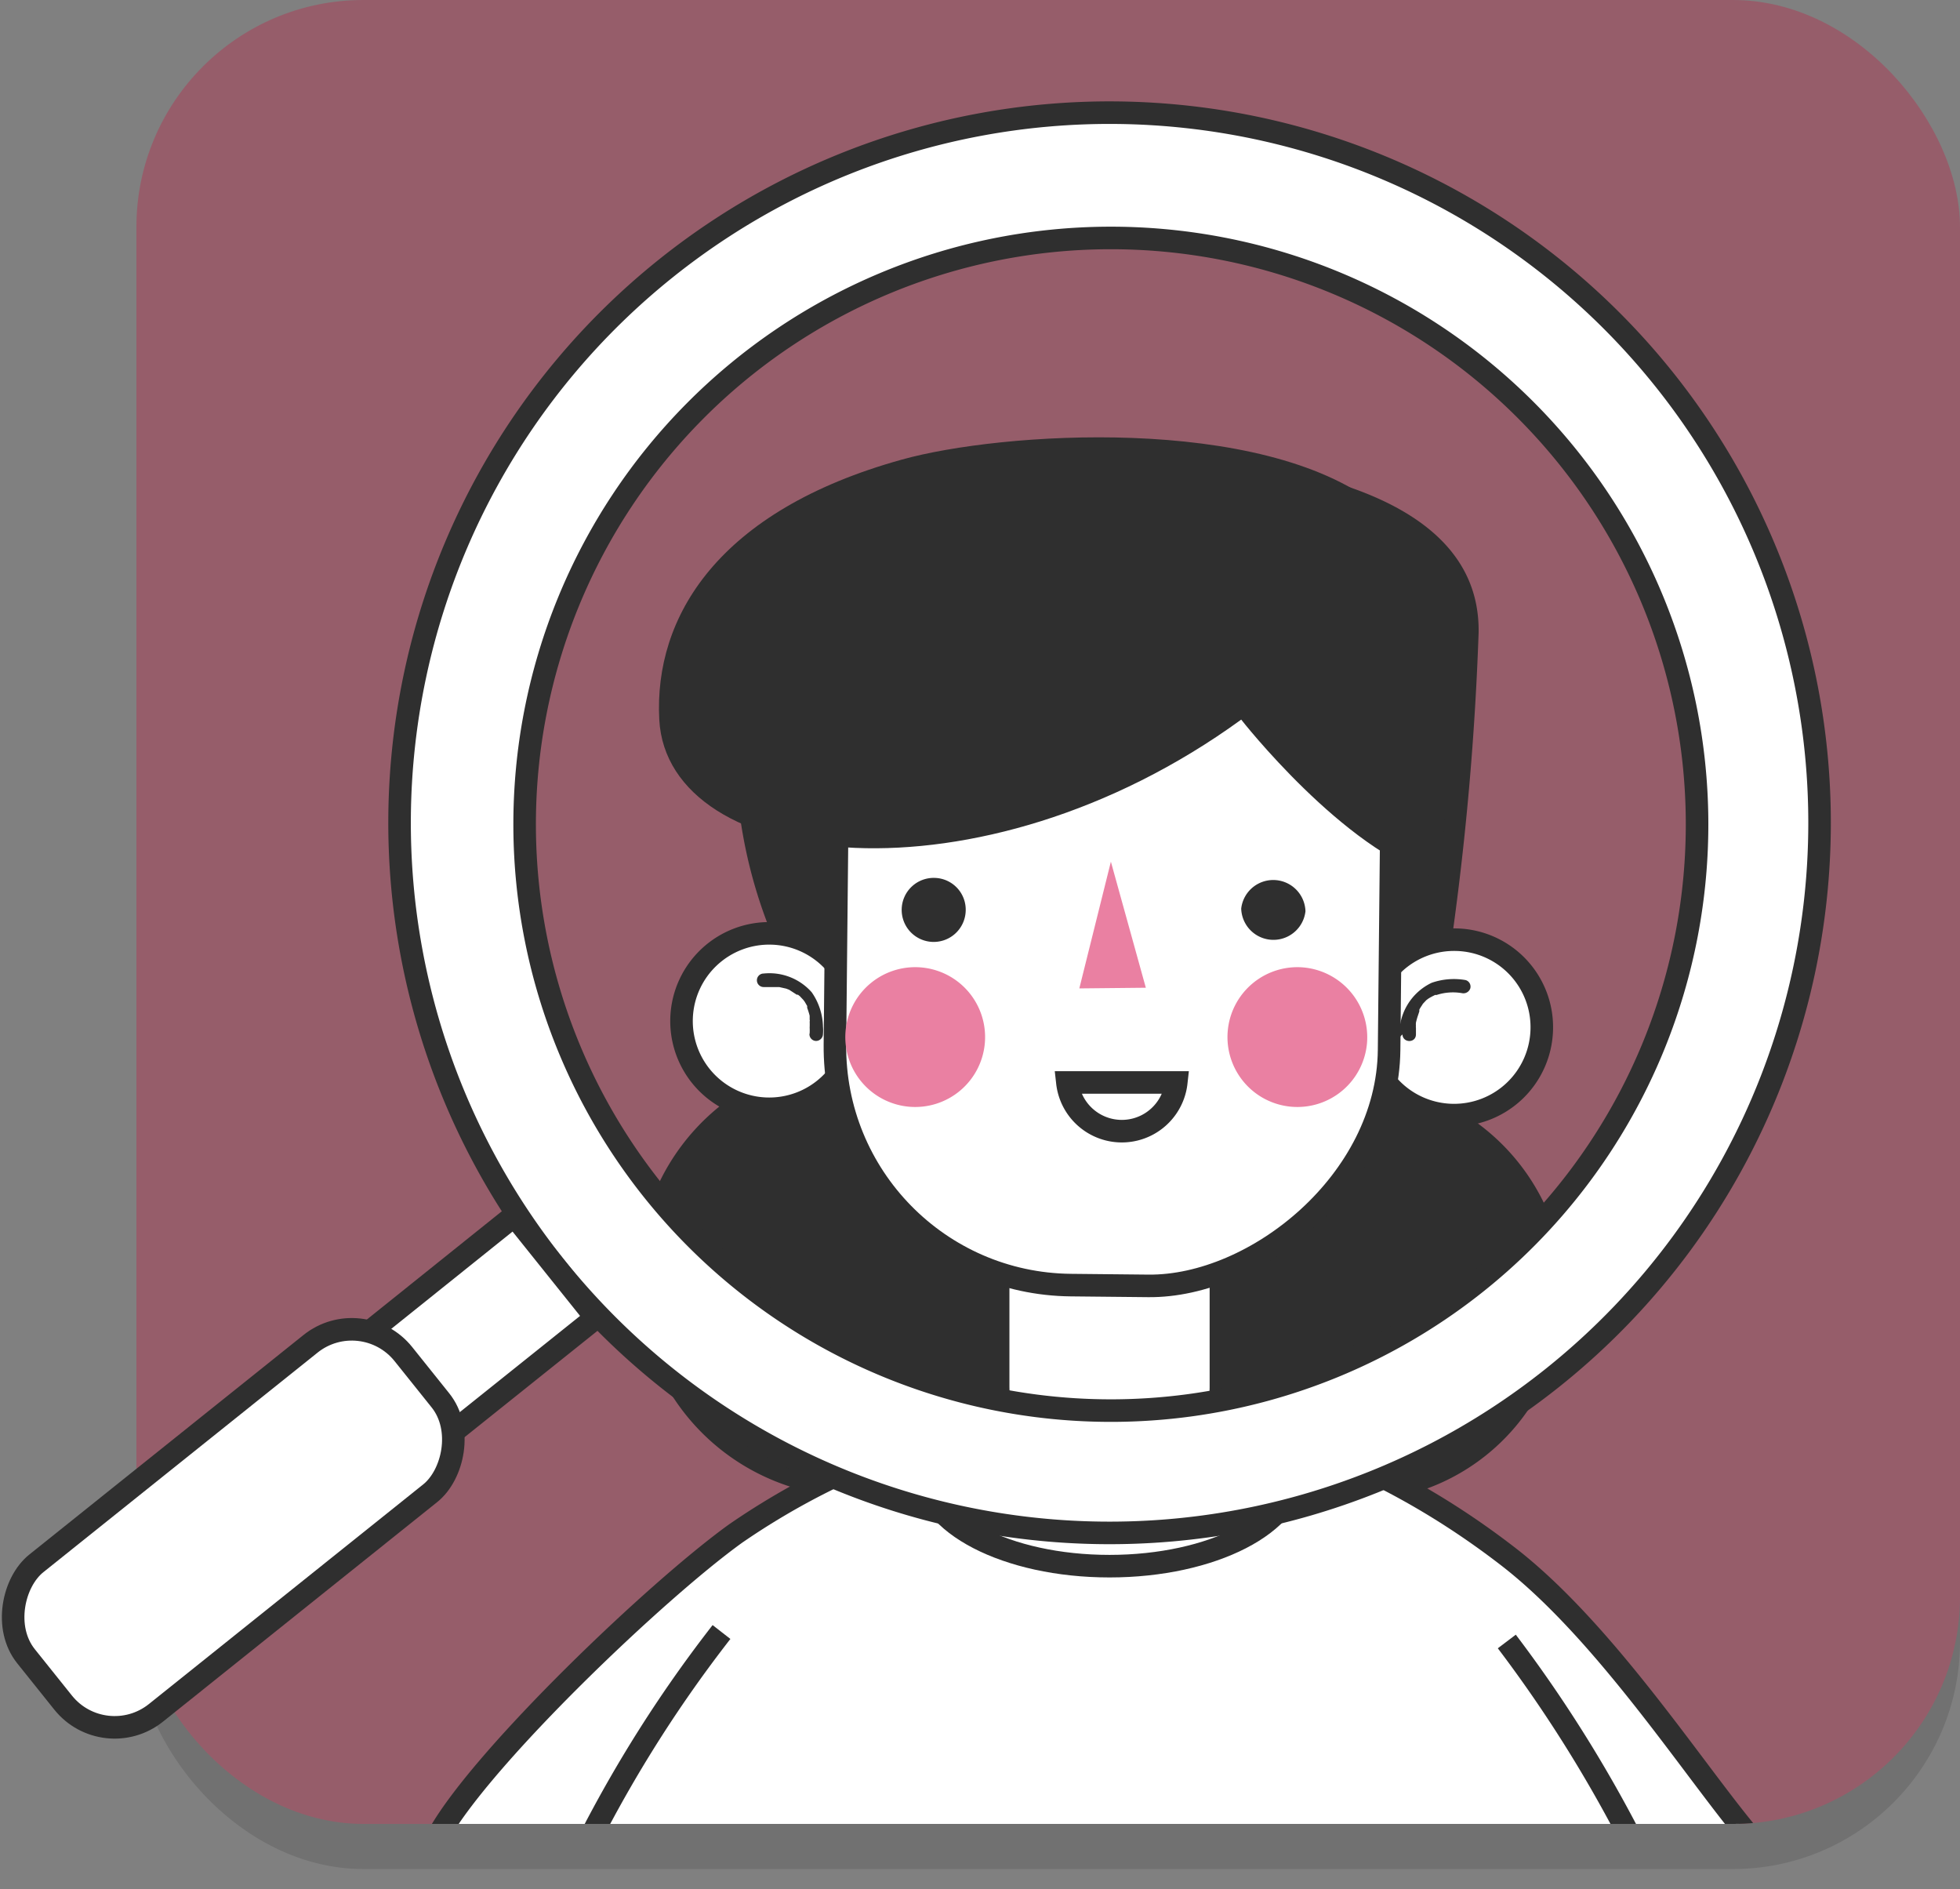 <?xml version="1.0" encoding="UTF-8"?> <svg xmlns="http://www.w3.org/2000/svg" xmlns:xlink="http://www.w3.org/1999/xlink" viewBox="0 0 86.93 83.78"><rect x="0" y="0" width="86.93" height="83.78" fill="#808080" stroke="none"/><defs><style>.cls-1,.cls-9{fill:none;}.cls-2{isolation:isolate;}.cls-3{opacity:0.12;mix-blend-mode:multiply;}.cls-4{fill:#965d6a;}.cls-5{fill:#2f2f2f;}.cls-6{clip-path:url(#clip-path);}.cls-11,.cls-7,.cls-8{fill:#fff;}.cls-11,.cls-7,.cls-9{stroke:#2f2f2f;}.cls-7,.cls-9{stroke-miterlimit:10;}.cls-10{fill:#ea80a2;}.cls-11{stroke-linecap:round;stroke-linejoin:round;}</style><clipPath id="clip-path"><rect class="cls-1" x="6.05" y="44.85" width="80.88" height="36.03" rx="10.07"></rect></clipPath></defs><g class="cls-2"><g id="Layer_2" data-name="Layer 2"><g id="OBJECTS"><g class="cls-3"><rect x="6.05" y="2" width="80.88" height="80.88" rx="10.07"></rect></g><rect class="cls-4" x="6.05" width="80.88" height="80.88" rx="10.07"></rect><path class="cls-5" d="M69.38,56.55A9.32,9.32,0,1,1,59,48,9.54,9.54,0,0,1,69.38,56.55Z"></path><path class="cls-5" d="M46.75,55.63a9.53,9.53,0,0,1-8.12,10.74,9.74,9.74,0,0,1-2.26-19.32A9.54,9.54,0,0,1,46.75,55.63Z"></path><g class="cls-6"><path class="cls-7" d="M77.89,81.77c-2.43-2.74-6.6-9.4-11.11-12.83-9.13-7-17.51-6.64-17.51-6.64A32.59,32.59,0,0,0,32.63,68c-3.53,2.54-11.17,9.85-13.14,13.3l4.84,2H74.08Z"></path><path class="cls-8" d="M73.22,83.28c-6.3-13-14.71-21-23.95-21s-17.65,8-24,21Z"></path><path class="cls-9" d="M32,72.37a57.83,57.83,0,0,0-6.7,10.91h47.9a59.89,59.89,0,0,0-6.37-10.49"></path></g><path class="cls-7" d="M57.45,65.21c0,2.34-3.69,4.24-8.24,4.24S41,67.55,41,65.21,44.65,61,49.21,61,57.45,62.87,57.45,65.21Z"></path><rect class="cls-7" x="44.27" y="52.37" width="9.88" height="13.39" rx="4.24"></rect><path class="cls-5" d="M35,43.11A21.73,21.73,0,0,1,32.77,30.6c1.35-12.13,15.14-10.53,16.81-10.5,6.16.13,16.09,1.3,16,7.94a129.62,129.62,0,0,1-1.93,18.25C63.43,47.44,39.55,51.13,35,43.11Z"></path><path class="cls-7" d="M30.23,45.12a3.89,3.89,0,1,0,4-3.73A3.89,3.89,0,0,0,30.23,45.12Z"></path><path class="cls-5" d="M35.91,45.82a2.08,2.08,0,0,0,0-.25,2.45,2.45,0,0,0,0-.27s0-.1,0,0a.11.11,0,0,0,0-.08l0-.18a3.58,3.58,0,0,0-.11-.35v0l0-.08-.11-.19-.06-.08c0-.07,0,0,0,0l-.16-.17-.08-.06s0,0,0,0l-.05,0L35,43.89l0,0,0,0h0l-.13-.05-.31-.07s-.09,0,0,0h-.69a.3.3,0,0,1,0-.6A2.5,2.5,0,0,1,36,44a2.76,2.76,0,0,1,.5,1.52,1.93,1.93,0,0,1,0,.34.31.31,0,0,1-.3.3.3.3,0,0,1-.3-.3Z"></path><path class="cls-7" d="M68.38,45.67a3.89,3.89,0,1,1-3.77-4A3.88,3.88,0,0,1,68.38,45.67Z"></path><path class="cls-5" d="M62.07,46a2.51,2.51,0,0,1,1.43-2.42A3,3,0,0,1,65,43.46a.3.3,0,0,1,.21.37.32.32,0,0,1-.37.21,2.35,2.35,0,0,0-1.12.08l-.07,0-.1.05a2.25,2.25,0,0,0-.21.12c-.07,0,0,0,0,0l-.08.06-.15.16,0,0c.05-.06,0,0,0,0l-.05.08a1.74,1.74,0,0,0-.11.18s0,.05,0,.08,0,.12,0,0l-.06.18a3,3,0,0,0-.09.32.77.77,0,0,0,0,.15h0a.15.15,0,0,0,0,.07c0,.1,0,.2,0,.3,0,.39-.58.39-.6,0Z"></path><rect class="cls-7" x="33.09" y="28.44" width="32.55" height="24.58" rx="10.57" transform="translate(8.15 89.68) rotate(-89.42)"></rect><polygon class="cls-10" points="49.27 38.21 47.87 43.83 50.82 43.8 49.27 38.21"></polygon><path class="cls-10" d="M43.68,46.25a3.1,3.1,0,1,1-2.82-3.35A3.1,3.1,0,0,1,43.68,46.25Z"></path><path class="cls-10" d="M60.63,46.25a3.1,3.1,0,1,1-2.82-3.35A3.11,3.11,0,0,1,60.63,46.25Z"></path><path class="cls-7" d="M47.34,48a2.43,2.43,0,0,0,4.83,0Z"></path><path class="cls-5" d="M42.83,40.41a1.42,1.42,0,1,1-1.36-1.48A1.41,1.41,0,0,1,42.83,40.41Z"></path><path class="cls-5" d="M57.9,40.41a1.43,1.43,0,0,1-2.85-.12,1.43,1.43,0,0,1,2.85.12Z"></path><path class="cls-5" d="M29.24,31.91c.36,6.75,14.22,8.42,25.81,0,0,0,4.55,5.82,8.64,7,0,0,2.59-12.41-2.58-16.48S44.36,19.16,40,20.38C31.85,22.64,29,27.35,29.24,31.91Z"></path><path class="cls-11" d="M73.79,16.8a31.49,31.49,0,1,0-4.9,44.27A31.49,31.49,0,0,0,73.79,16.8ZM39.36,60.59a26,26,0,1,1,34-14.26A26,26,0,0,1,39.36,60.59Z"></path><polygon class="cls-11" points="16.5 58.97 22.81 53.91 26.43 58.43 20.18 63.43 16.5 58.97"></polygon><rect class="cls-11" x="6.09" y="57.05" width="8.49" height="21.44" rx="2.93" transform="translate(56.79 17.35) rotate(51.32)"></rect></g></g></g></svg> 